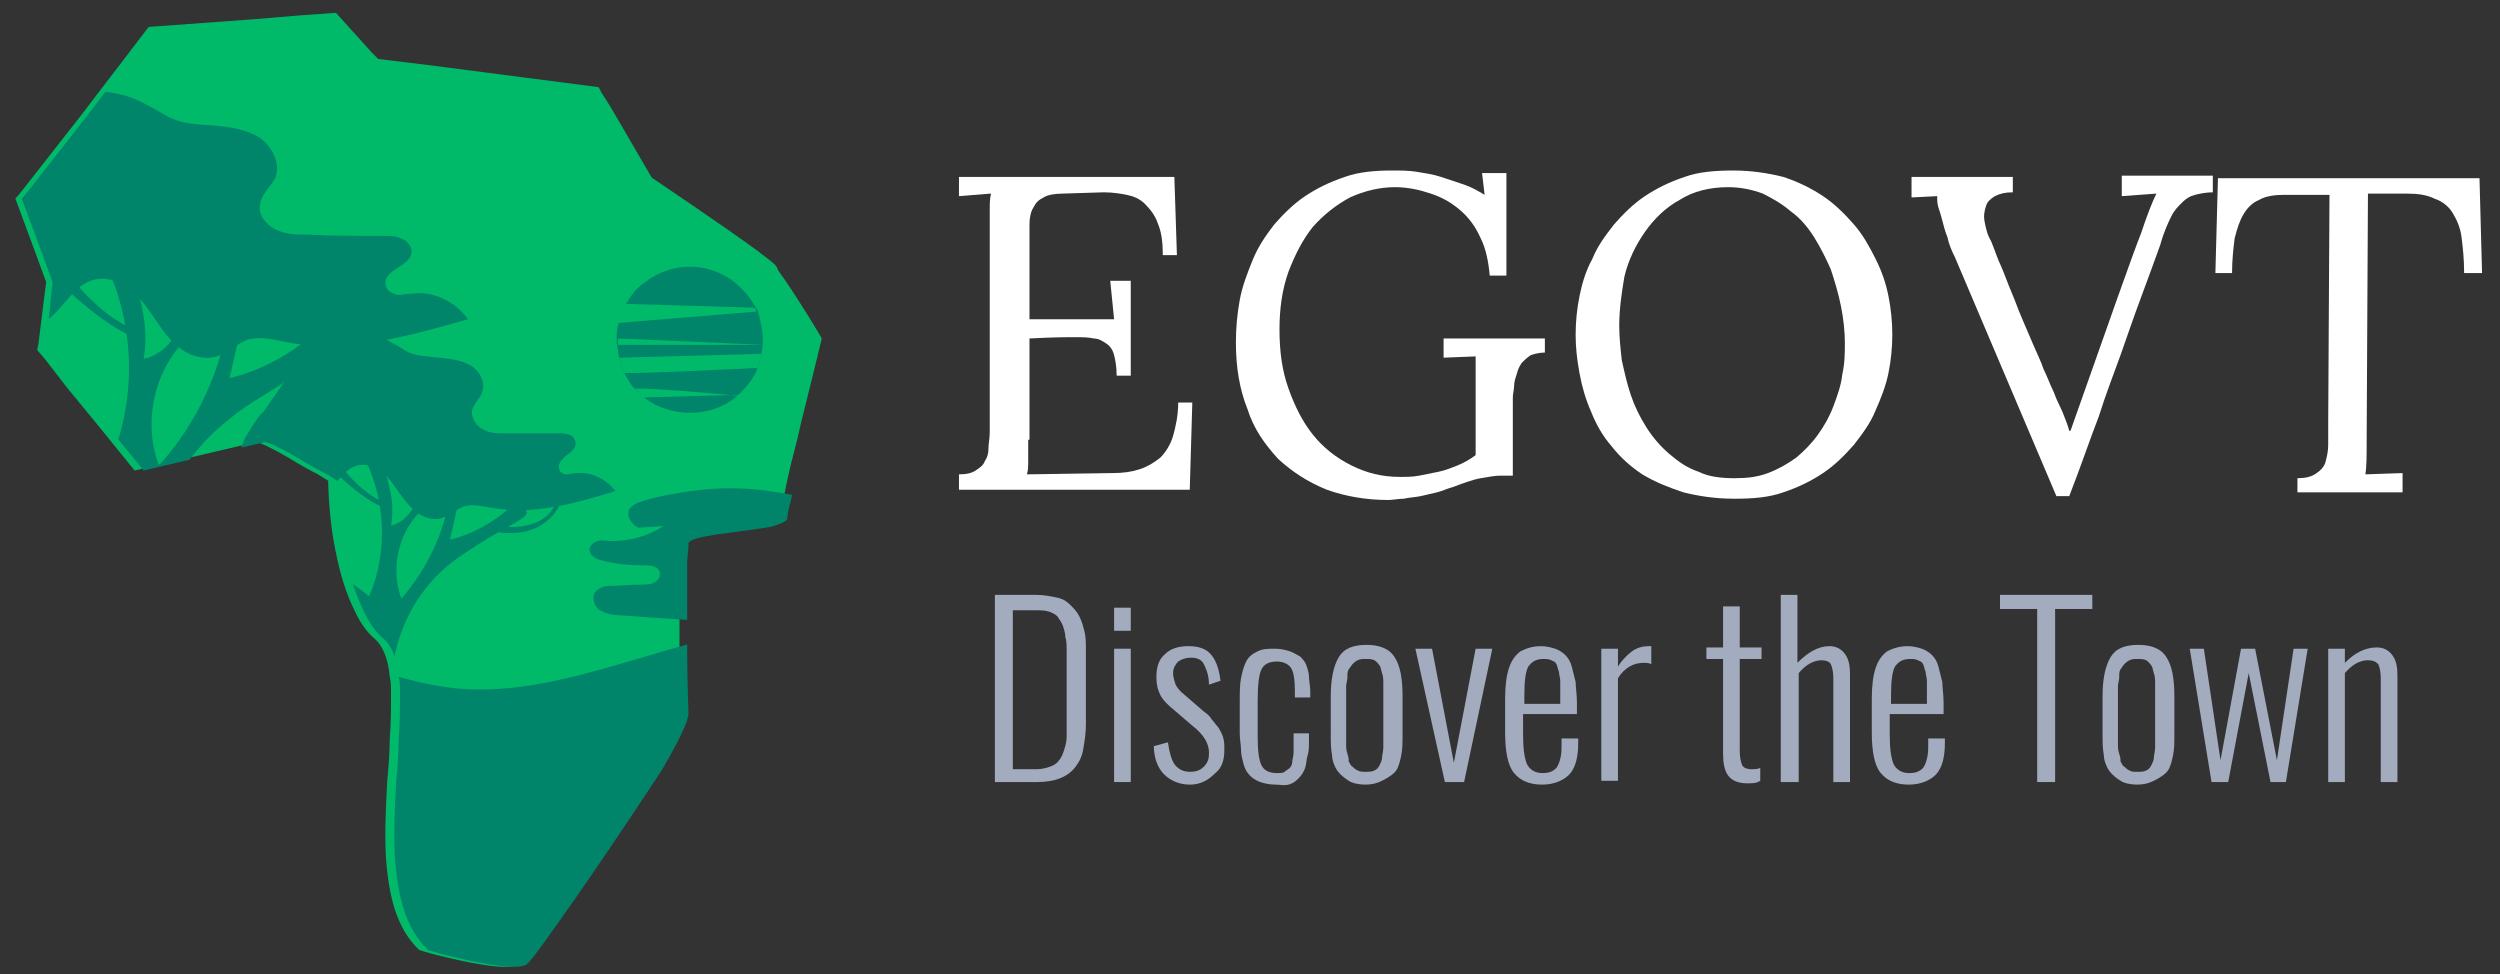 <?xml version="1.0" encoding="utf-8"?>
<!-- Generator: Adobe Illustrator 22.1.0, SVG Export Plug-In . SVG Version: 6.00 Build 0)  -->
<svg version="1.1" id="Layer_1" xmlns="http://www.w3.org/2000/svg" xmlns:xlink="http://www.w3.org/1999/xlink" x="0px" y="0px"
	 viewBox="0 0 195 76" style="enable-background:new 0 0 195 76;" xml:space="preserve">
<rect x="0" y="0" width="195" height="76" fill="#333333" stroke="none"/>
<style type="text/css">
	.st0{fill:#00BA6A;}
	.st1{clip-path:url(#SVGID_2_);}
	.st2{fill:#00846A;}
	.st3{fill:#FFFFFF;}
	.st4{fill:#A2ACBE;}
</style>
<g>
	<g>
		<path class="st0" d="M64.1,26.4c0,0-0.6,2.5-1.3,5.3c-0.3,1.1-0.5,2.2-0.8,3.3c-0.4,1.5-0.7,2.9-0.9,4c-0.2,0.7-0.3,1.3-0.3,1.5
			c0,0,0,0,0,0c-0.1,0.2-0.6,0.4-1.3,0.6c-1.2,0.2-2.9,0.4-4.3,0.6c-1.2,0.2-2.1,0.4-2.1,0.7c0,0.1,0,0.1,0,0.2
			c0,0.3-0.1,0.8-0.1,1.4c0,0.9,0,2.2,0,3.6c0,1.1,0,2.2,0,3.2c0,2.3,0.1,4.3,0.1,4.8c0,0.3-0.1,0.6-0.3,1.1
			c-0.6,1.4-1.8,3.4-1.8,3.4s-3.6,5.5-6.7,9.8c-1.9,2.7-3.5,5-3.9,5.3c-0.7,0.6-4.3-0.2-6.3-0.7c-0.8-0.2-1.4-0.4-1.4-0.4
			c-1.8-1.7-2.4-4.3-2.6-7.3c-0.1-1.9,0-3.9,0.1-5.8c0.1-1.1,0.2-2.3,0.2-3.3c0.1-1.3,0.1-2.5,0.1-3.6c0-0.5,0-0.9-0.1-1.3
			c-0.1-1.3-0.5-2.4-1.2-3c0,0,0,0,0,0c-0.7-0.6-1.2-1.4-1.6-2.3c-0.9-1.8-1.4-4.1-1.7-6.1c-0.3-2.2-0.3-3.9-0.3-3.9
			s-0.3-0.2-0.8-0.5c-0.6-0.3-1.5-0.8-2.3-1.3c-1.2-0.7-2.4-1.3-2.6-1.2c-0.4,0.1-9.4,2.2-9.4,2.2l-3-3.7l-2.3-2.8L3.5,28l-0.6-0.7
			L3,26.8L3.6,22l-1.1-3l-1-2.7l-0.3-0.8l0.5-0.6l4.7-6l1.6-2.1l3.6-4.7l8.2-0.6l3.6-0.3L26.2,1l1.9,2.1l0.9,1l0.5,0.5l4.1,0.5
			l13.1,1.7l0.2,0.4l0.7,1.1l1.4,2.4l1.8,3.1l0.1,0.1c0,0,5.5,3.7,8.1,5.6c0.8,0.6,1.3,1,1.4,1.1c0.1,0.1,0.2,0.2,0.3,0.5
			c0.6,0.8,1.7,2.5,2.5,3.8C63.7,25.7,64.1,26.4,64.1,26.4z"/>
		<g>
			<defs>
				<path id="SVGID_1_" d="M64.7,26.4c0,0-0.6,2.5-1.3,5.3c-0.3,1.1-0.5,2.2-0.8,3.3c-0.4,1.5-0.7,2.9-0.9,4
					c-0.2,0.7-0.3,1.3-0.3,1.5c0,0,0,0,0,0c-0.1,0.2-0.6,0.4-1.3,0.6c-1.2,0.2-2.9,0.4-4.3,0.6c-1.2,0.2-2.1,0.4-2.1,0.7
					c0,0.1,0,0.1,0,0.2c0,0.3-0.1,0.8-0.1,1.4c0,0.9,0,2.2,0,3.6c0,1.1,0,2.2,0,3.2c0,2.3,0.1,4.3,0.1,4.8c0,0.3-0.1,0.6-0.3,1.1
					c-0.6,1.4-1.8,3.4-1.8,3.4S48,65.6,45,69.9c-1.9,2.7-3.5,5-3.9,5.3c-0.7,0.6-4.3-0.2-6.3-0.7c-0.8-0.2-1.4-0.4-1.4-0.4
					c-1.8-1.7-2.4-4.3-2.6-7.3c-0.1-1.9,0-3.9,0.1-5.8c0.1-1.1,0.2-2.3,0.2-3.3c0.1-1.3,0.1-2.5,0.1-3.6c0-0.5,0-0.9-0.1-1.3
					c-0.1-1.3-0.5-2.4-1.2-3c0,0,0,0,0,0c-0.7-0.6-1.2-1.4-1.6-2.3c-0.9-1.8-1.4-4.1-1.7-6.1c-0.3-2.2-0.3-3.9-0.3-3.9
					s-0.3-0.2-0.8-0.5c-0.6-0.3-1.5-0.8-2.3-1.3c-1.2-0.7-2.4-1.3-2.6-1.2c-0.4,0.1-9.4,2.2-9.4,2.2l-3-3.7l-2.3-2.8L4.1,28
					l-0.6-0.7l0.1-0.5L4.1,22l-1.1-3l-1-2.7l-0.3-0.8l0.5-0.6l4.7-6l1.6-2.1l3.6-4.7l8.2-0.6l3.6-0.3L26.7,1l1.9,2.1l0.9,1L30,4.6
					L34,5.1l13.1,1.7l0.2,0.4L48,8.3l1.4,2.4l1.8,3.1l0.1,0.1c0,0,5.5,3.7,8.1,5.6c0.8,0.6,1.3,1,1.4,1.1c0.1,0.1,0.2,0.2,0.3,0.5
					c0.6,0.8,1.7,2.5,2.5,3.8C64.2,25.7,64.7,26.4,64.7,26.4z"/>
			</defs>
			<clipPath id="SVGID_2_">
				<use xlink:href="#SVGID_1_"  style="overflow:visible;"/>
			</clipPath>
			<g class="st1">
				<g>
					<path class="st2" d="M59.5,26.5c0,0.1,0,0.1,0,0.2v0.1c0,0.3-0.1,0.5-0.1,0.8c-0.1,0.4-0.2,0.7-0.3,1.1c-0.3,0.8-0.8,1.4-1.4,2
						l-0.1,0.1c-1,0.9-2.3,1.4-3.8,1.4c-1.4,0-2.8-0.5-3.8-1.4c-0.3-0.2-0.5-0.5-0.7-0.7c-0.2-0.3-0.4-0.6-0.6-1
						c-0.2-0.4-0.3-0.8-0.4-1.2c-0.1-0.4-0.1-0.7-0.2-1.1c0-0.1,0-0.2,0-0.3c0-0.1,0-0.2,0-0.4c0-0.3,0.1-0.7,0.2-1
						c0.1-0.5,0.3-1.1,0.6-1.5c0.4-0.7,0.9-1.3,1.6-1.7c0,0,0.1-0.1,0.1-0.1c0.9-0.6,2-1,3.2-1c1.1,0,2,0.3,2.9,0.8
						c0.3,0.2,0.5,0.3,0.7,0.5c0.6,0.5,1.1,1.1,1.5,1.8c0.1,0.1,0.1,0.2,0.2,0.3C59.3,25,59.5,25.7,59.5,26.5z"/>
					<g>
						<path class="st0" d="M59,24.3l-10.9,0.9c0.1-0.5,0.3-1.1,0.6-1.5L58.9,24C58.9,24.1,59,24.2,59,24.3z"/>
						<path class="st0" d="M59.7,26.9l-0.2,0H48c0.2,0.1,0.2,0,0.2-0.1c0-0.1,0-0.2,0-0.4L59.7,26.9z"/>
						<path class="st0" d="M59.4,27.6c-0.1,0.4-0.2,0.7-0.3,1.1c-2.5,0.1-7.9,0.4-10.4,0.4c-0.2-0.4-0.3-0.8-0.4-1.2L59.4,27.6z"/>
						<path class="st0" d="M57.9,30.9l-0.3-0.1L50.2,31c-0.3-0.2-0.5-0.5-0.7-0.7C51.4,30.3,55.8,30.7,57.9,30.9z"/>
						<path class="st2" d="M57.5,22.3l-7-0.2c0,0,0.1-0.1,0.1-0.1l6.1-0.2C57.1,21.9,57.3,22.1,57.5,22.3z"/>
					</g>
				</g>
				<path class="st2" d="M21.7,49.8c4.7,1.2,9.1,3.4,13.9,3.9c8.9,0.8,17.4-4.6,26.3-4.8c3.5-0.1,7.3,0.8,9.7,3.4
					c2.7,2.8,3.2,7.1,2.8,11c-6.8,0-13.5-0.1-20.3-0.2c-6.8-0.1-9.7,19.7-16.5,19.5c-6.7-0.2-17.3-20.5-24.1-20.9
					c-3.9-0.2-10.1-2.6-7.1-7.5c2.9-4.8,8.4-5.7,13.6-4.8C20.6,49.6,21.2,49.7,21.7,49.8z"/>
				<path class="st2" d="M50.1,39.1c-0.4,0.1-0.8,0.3-1,0.6c-0.3,0.6,0.2,1.3,0.8,1.5c-0.3-0.1,1.8-0.1,1.9-0.2
					c-1.2,0.8-2.6,1.2-4.1,1.2c-0.4,0-0.7-0.1-1.1,0c-0.3,0.1-0.7,0.4-0.6,0.8c0.1,0.4,0.5,0.6,0.9,0.7c1.1,0.3,2.2,0.4,3.3,0.4
					c0.4,0,1,0,1.2,0.4c0.2,0.3,0,0.7-0.3,0.9c-0.3,0.2-0.7,0.2-1.1,0.2c-0.8,0-1.6,0.1-2.4,0.1c-0.4,0-0.8,0.1-1.1,0.4
					c-0.4,0.4-0.2,1.2,0.3,1.5c0.5,0.3,1.1,0.4,1.7,0.4c6.6,0.5,13.4,1,19.8-0.6c0.6-0.2,1.3-0.4,1.5-1c0.1-0.4-0.1-0.9-0.4-1.2
					c-0.3-0.3-0.7-0.5-1.2-0.6c-1.2-0.3-2.4-0.4-3.6-0.3c-0.3,0-0.5,0.1-0.8,0c-0.2-0.1-0.4-0.4-0.3-0.6c0.1-0.2,0.3-0.2,0.5-0.3
					c1.4-0.3,2.7-0.6,4.1-0.8c-2-0.7-4.2-0.8-6.3-0.3c-0.4,0.1-0.8,0.2-1.2,0.2c-0.4-0.1-0.8-0.5-0.7-0.9c0.1-0.5,0.8-0.7,1.4-0.7
					c0.6,0,1.1,0,1.7,0c0.6,0,1.3-0.1,1.5-0.6c0.5-1-0.8-1.4-1.5-1.5c-0.8-0.1-1.6-0.3-2.4-0.4c-2.2-0.4-4.5-0.4-6.7-0.1
					C52.6,38.5,51.3,38.7,50.1,39.1z"/>
				<g>
					<path class="st2" d="M18.7,38.7c0.1,0.4,0.3,0.9,0.6,1.2c0.3,0.3,0.8,0.5,1.3,0.4c0.5-0.1,0.8-0.5,1-1c0.2-0.5,0.2-0.9,0.2-1.4
						c0.7,1.1,2.4,1.4,3.4,0.7c1-0.6,1.5-2,2.7-2.3c0.9-0.2,1.8,0.3,2.4,1c0.6,0.7,1,1.5,1.7,2.2c0.6,0.7,1.6,1.2,2.5,0.9
						c0.6-0.2,1.1-0.7,1.7-0.9c0.7-0.2,1.4,0,2.1,0.1c3.2,0.6,6.5-0.3,9.7-1.3c-0.7-0.9-1.8-1.5-3-1.4c-0.3,0-0.6,0.1-0.8,0.1
						c-0.3,0-0.6-0.2-0.6-0.5c-0.1-0.4,0.3-0.7,0.6-1c0.3-0.2,0.7-0.5,0.7-0.9c0-0.3-0.2-0.6-0.5-0.7c-0.3-0.1-0.6-0.1-0.9-0.1
						c-1.4,0-2.8,0-4.1,0c-0.6,0-1.2,0-1.7-0.3c-0.5-0.2-0.9-0.8-0.9-1.4c0.1-0.6,0.6-0.9,0.8-1.5c0.3-0.8-0.2-1.7-0.9-2.1
						c-0.7-0.4-1.5-0.5-2.4-0.6c-0.8-0.1-1.7-0.1-2.4-0.4c-0.4-0.2-0.8-0.5-1.2-0.7c-2-1.2-4.7-0.9-6.5,0.6
						c-0.8,0.6-1.3,1.4-1.9,2.2c-0.6,0.9-1.2,1.7-1.8,2.6c-0.2,0-1,1.3-1.1,1.5c-0.2,0.3-0.4,0.6-0.5,1
						C18.5,36.3,18.4,37.5,18.7,38.7z"/>
					<path class="st2" d="M36.8,42.8c-0.5,0.3-1.1,0.7-1.6,1.1c-3.2,2.5-5,6.7-4.6,10.7c-0.4,0-1.3-0.1-1.7-0.1
						c-0.1-1.7,0.1-3.3-0.2-4.9c-0.2-0.8-0.3-1.6-0.9-2.2c-0.5-0.6-1.2-0.9-1.8-1.2c-2.9-1.7-4.7-5.1-5.1-8.4
						c0.3-0.3,0.3-0.3,0.7-0.5c1,4.9,4,6.8,7.2,9.2c1.5-3.5,1.3-7.8-0.6-11.2c1.1,0.3,1.9,1.3,2.1,2.4c0.3,1.1,0.4,2.2,0.2,3.3
						c1.5-0.4,2.1-1.9,2.5-3.4c0.3,0.3,0.5,1.2,0.3,1.6c-0.2,0.4-0.5,0.7-0.8,1c-1.5,1.7-2,4.3-1.2,6.5c2-2.3,3.4-5.2,3.8-8.2
						c0.2-0.2,0.5-0.1,0.6,0.2c0.1,0.2,0.1,0.5,0,0.7c-0.2,0.9-0.4,1.8-0.6,2.7c2-0.5,3.8-1.6,5.2-3c0.3,0,0.8,0.7,0.8,0.9
						c-0.1,0.4-1,0.8-1.3,1C38.9,41.5,37.8,42.1,36.8,42.8z"/>
					<path class="st2" d="M26.4,36.1c0,0,1.6,2.3,3.6,3.1v0.4c0,0-1.3-0.3-3.9-2.8L26.4,36.1z"/>
					<path class="st2" d="M24.3,43.9c0-0.2,0.6-3.6,0.4-6l0.4-0.4c0,0,0.6,4-0.2,6.3H24.3z"/>
					<path class="st2" d="M39.4,41.1c0,0,3.1,0.3,3.9-1.8h0.4c0,0-1.1,2.8-4.9,2.2L39.4,41.1z"/>
				</g>
				<g>
					<path class="st2" d="M-6,25.1c0.2,0.6,0.4,1.3,0.9,1.8c0.5,0.5,1.2,0.8,1.8,0.7c0.7-0.1,1.2-0.7,1.5-1.4
						c0.3-0.7,0.3-1.4,0.3-2.1c1,1.6,3.4,2.1,5,1c1.4-0.9,2.2-2.9,3.9-3.3c1.3-0.3,2.6,0.5,3.5,1.5c0.9,1,1.5,2.2,2.4,3.2
						c0.9,1,2.3,1.7,3.6,1.3c0.9-0.3,1.6-1,2.4-1.3c1-0.3,2.1,0,3.1,0.2c4.7,0.9,9.5-0.5,14.1-1.8c-1-1.4-2.7-2.2-4.3-2
						c-0.4,0-0.8,0.1-1.2,0.1c-0.4-0.1-0.8-0.3-0.9-0.7c-0.2-0.6,0.4-1.1,0.9-1.4c0.5-0.3,1.1-0.7,1.1-1.3c0-0.4-0.3-0.8-0.8-1
						c-0.4-0.2-0.9-0.2-1.3-0.2c-2,0-4,0-6-0.1c-0.8,0-1.7,0-2.5-0.4s-1.4-1.2-1.2-2c0.1-0.8,0.9-1.4,1.2-2.1
						c0.4-1.1-0.3-2.4-1.3-3.1c-1-0.6-2.3-0.8-3.4-0.9c-1.2-0.1-2.4-0.1-3.5-0.6c-0.6-0.3-1.2-0.7-1.8-1C8.5,6.5,4.6,6.8,2,9
						C0.9,9.9,0,11.1-0.8,12.3c-0.9,1.2-1.8,2.5-2.6,3.7c-0.3,0-1.4,2-1.6,2.3c-0.3,0.5-0.5,0.9-0.7,1.5C-6.3,21.5-6.5,23.3-6,25.1z
						"/>
					<path class="st2" d="M20.3,31c-0.8,0.5-1.6,1-2.3,1.6c-4.7,3.6-7.3,9.7-6.7,15.6c-0.6,0-1.8-0.2-2.4-0.2
						c-0.1-2.5,0.2-4.8-0.3-7.2c-0.2-1.2-0.5-2.3-1.3-3.2c-0.7-0.8-1.7-1.3-2.6-1.8c-4.3-2.5-6.8-7.4-7.5-12.3
						c0.5-0.4,0.5-0.4,1-0.8c1.5,7.1,5.9,9.9,10.4,13.3c2.2-5.2,1.9-11.3-0.8-16.3c1.6,0.4,2.7,1.9,3.1,3.5c0.4,1.6,0.6,3.2,0.3,4.8
						c2.2-0.5,3.1-2.7,3.6-4.9c0.4,0.5,0.8,1.7,0.5,2.3c-0.3,0.6-0.8,1-1.2,1.5c-2.2,2.5-2.9,6.3-1.7,9.4c3-3.3,4.9-7.5,5.5-11.9
						c0.2-0.3,0.7-0.1,0.9,0.2c0.1,0.3,0.1,0.7,0,1c-0.3,1.3-0.6,2.6-0.9,3.9c2.9-0.7,5.5-2.3,7.6-4.4c0.4,0,1.2,1,1.1,1.4
						c-0.1,0.6-1.4,1.1-1.9,1.4C23.3,29.1,21.8,30.1,20.3,31z"/>
					<path class="st2" d="M5.2,21.2c0,0,2.4,3.4,5.3,4.5v0.6c0,0-1.9-0.5-5.7-4.1L5.2,21.2z"/>
					<path class="st2" d="M2.2,32.7c0-0.3,0.9-5.3,0.5-8.7l0.5-0.5c0,0,0.9,5.8-0.3,9.2H2.2z"/>
					<path class="st2" d="M24.1,28.6c0,0,4.6,0.5,5.7-2.6h0.6c0,0-1.6,4-7.2,3.2L24.1,28.6z"/>
				</g>
			</g>
		</g>
	</g>
</g>
<g>
	<path class="st3" d="M80.2,34.3c0,0.6,0,1.2,0,1.6c0,0.4,0,0.8-0.1,1.1l6.7-0.1c0.8,0,1.5-0.1,2.1-0.3c0.6-0.2,1.1-0.5,1.6-0.9
		c0.4-0.4,0.8-1,1-1.7s0.4-1.6,0.4-2.6H93l-0.2,6.8H74.8v-1.2c0.6,0,1-0.1,1.3-0.3c0.3-0.2,0.6-0.4,0.7-0.7c0.2-0.3,0.3-0.6,0.3-1
		c0-0.4,0.1-0.8,0.1-1.3v-1V17.7c0-0.5,0-0.9,0-1.4c0-0.4,0-0.8,0.1-1.2l-2.5,0.2v-1.5h16.8l0.2,6.1h-1.1c0-1-0.1-1.8-0.4-2.5
		c-0.2-0.6-0.6-1.1-1-1.5c-0.4-0.4-0.9-0.6-1.4-0.7c-0.5-0.1-1.1-0.2-1.8-0.2l-3.2,0.1c-0.6,0-1.2,0.1-1.5,0.3
		c-0.4,0.2-0.6,0.4-0.8,0.8c-0.2,0.3-0.3,0.8-0.3,1.3s0,1.1,0,1.8v5.6h6.6l-0.3-3h1.6v7.4h-1.1c0-0.7-0.1-1.2-0.2-1.6
		c-0.1-0.4-0.3-0.7-0.6-0.9c-0.3-0.2-0.6-0.4-1-0.4c-0.4-0.1-0.9-0.1-1.4-0.1c-0.2,0-0.3,0-0.5,0s-1.2,0-3.1,0.1V34.3z"/>
	<path class="st3" d="M118,37.1h-1c-0.4,0-0.9,0.1-1.5,0.2c-0.6,0.1-1.4,0.4-2.2,0.7c-0.4,0.1-0.8,0.3-1.2,0.4
		c-0.4,0.1-0.9,0.2-1.3,0.3c-0.5,0.1-0.9,0.1-1.3,0.2c-0.4,0-0.9,0.1-1.2,0.1c-1.8,0-3.4-0.3-4.8-0.8c-1.5-0.6-2.7-1.4-3.8-2.4
		c-1-1.1-1.9-2.3-2.4-3.9c-0.6-1.5-0.9-3.2-0.9-5.2c0-1.1,0.1-2.2,0.3-3.3s0.6-2.1,1-3.1s1-1.9,1.7-2.8c0.7-0.8,1.5-1.6,2.4-2.2
		c0.9-0.6,1.9-1.1,3.1-1.5c1.1-0.4,2.4-0.5,3.7-0.5c0.6,0,1.3,0,1.9,0.1c0.6,0.1,1.3,0.2,1.9,0.4c0.6,0.2,1.2,0.4,1.8,0.6
		c0.6,0.2,1.1,0.5,1.6,0.8l-0.2-1.7h1.9v8h-1.3c-0.1-1.1-0.3-2.1-0.7-2.9c-0.4-0.9-0.9-1.6-1.6-2.2c-0.7-0.6-1.4-1-2.3-1.3
		s-1.8-0.5-2.8-0.5c-1.2,0-2.4,0.3-3.5,0.8c-1.1,0.6-2,1.3-2.9,2.3c-0.8,1-1.4,2.2-1.9,3.5c-0.5,1.4-0.7,2.9-0.7,4.5
		c0,1.7,0.2,3.2,0.7,4.6c0.5,1.4,1.1,2.6,1.9,3.6s1.8,1.8,3,2.4c1.2,0.6,2.4,0.9,3.8,0.9c0.5,0,1,0,1.5-0.1c0.5-0.1,1-0.2,1.5-0.3
		c0.5-0.1,1-0.3,1.5-0.5c0.5-0.2,1-0.5,1.4-0.8v-7.7l-2.5,0.1v-1.5h7.9v1.1c-0.4,0-0.8,0.1-1.1,0.2c-0.3,0.2-0.5,0.4-0.7,0.6
		c-0.2,0.3-0.3,0.5-0.4,0.9c-0.1,0.3-0.2,0.6-0.2,0.9c0,0.3-0.1,0.6-0.1,0.9c0,0.3,0,0.5,0,0.6V37.1z"/>
	<path class="st3" d="M122.9,26.1c0-1,0.1-2,0.3-3c0.2-1,0.5-2,1-2.9c0.4-1,1-1.8,1.7-2.7c0.7-0.8,1.5-1.6,2.4-2.2
		c0.9-0.6,1.9-1.1,3.1-1.5c1.1-0.4,2.4-0.5,3.8-0.5c1.4,0,2.7,0.2,3.9,0.5c1.2,0.4,2.2,0.9,3.1,1.5c0.9,0.6,1.7,1.4,2.4,2.2
		c0.7,0.8,1.2,1.7,1.7,2.7s0.8,1.9,1,2.9c0.2,1,0.3,2,0.3,3c0,1-0.1,2-0.3,3c-0.2,1-0.6,2-1,2.9c-0.4,1-1,1.8-1.7,2.7
		c-0.7,0.8-1.5,1.6-2.4,2.2c-0.9,0.6-1.9,1.1-3.1,1.5c-1.1,0.4-2.4,0.5-3.8,0.5c-1.5,0-2.8-0.2-4-0.5c-1.2-0.4-2.2-0.8-3.2-1.4
		c-0.9-0.6-1.7-1.3-2.4-2.2c-0.7-0.8-1.2-1.7-1.6-2.7c-0.4-0.9-0.7-1.9-0.9-3S122.9,27.1,122.9,26.1z M126.3,25.4
		c0,0.9,0.1,1.8,0.2,2.7c0.2,0.9,0.4,1.8,0.7,2.7c0.3,0.9,0.7,1.7,1.2,2.5c0.5,0.8,1.1,1.5,1.8,2.1c0.7,0.6,1.4,1.1,2.3,1.4
		c0.8,0.4,1.8,0.5,2.8,0.5c1,0,1.8-0.1,2.6-0.4c0.8-0.3,1.5-0.7,2.2-1.2c0.6-0.5,1.2-1.1,1.7-1.8c0.5-0.7,0.9-1.4,1.2-2.2
		c0.3-0.8,0.6-1.6,0.7-2.5c0.2-0.9,0.2-1.7,0.2-2.5c0-0.8-0.1-1.8-0.3-2.8c-0.2-1-0.5-2-0.8-2.9c-0.4-0.9-0.8-1.7-1.3-2.5
		c-0.5-0.8-1.1-1.5-1.8-2c-0.7-0.6-1.4-1-2.2-1.4c-0.8-0.3-1.7-0.5-2.7-0.5c-1.4,0-2.7,0.3-3.8,1c-1.1,0.6-2,1.5-2.7,2.5
		c-0.7,1-1.3,2.2-1.6,3.5C126.5,22.8,126.3,24.1,126.3,25.4z"/>
	<path class="st3" d="M148.9,13.8h8.1V15l0,0c-0.6,0-1,0.1-1.4,0.3c-0.3,0.2-0.6,0.4-0.7,0.8c-0.1,0.3-0.2,0.7-0.1,1.2
		s0.2,1,0.5,1.5c0.3,0.7,0.5,1.4,0.8,2c0.3,0.7,0.5,1.3,0.8,2c0.3,0.7,0.5,1.3,0.8,2c0.3,0.7,0.6,1.4,0.9,2.1
		c0.3,0.7,0.6,1.3,0.8,1.9c0.3,0.6,0.5,1.2,0.8,1.8c0.2,0.6,0.5,1.1,0.7,1.6c0.2,0.5,0.4,1,0.5,1.4h0.1c3.1-8.8,4.9-13.9,5.5-15.4
		c0.5-1.5,0.9-2.5,1.2-3.1l-2.7,0.2v-1.6h7.1V15c-0.5,0-1,0.1-1.4,0.2c-0.4,0.1-0.7,0.3-1,0.6c-0.3,0.3-0.6,0.6-0.8,1
		c-0.2,0.4-0.6,1.2-0.9,2.3c-0.4,1.1-0.9,2.5-1.5,4.1c-0.6,1.6-1.1,3.1-1.6,4.5c-0.5,1.4-1.1,2.9-1.7,4.8c-0.7,1.8-1.4,3.9-2.3,6.2
		h-1l-7.9-18.6c-0.3-0.6-0.5-1.1-0.6-1.6c-0.2-0.5-0.3-0.9-0.4-1.3c-0.1-0.4-0.2-0.7-0.3-1s-0.1-0.6-0.1-0.9l-2,0.1V13.8z"/>
	<path class="st3" d="M192.2,21.2c0-1-0.1-1.9-0.2-2.7c-0.1-0.8-0.4-1.4-0.7-1.9s-0.8-0.9-1.4-1.1c-0.6-0.3-1.3-0.4-2.2-0.4l-3,0
		l-0.1,19.1c0,1.3,0,2.2-0.1,2.8l2.9-0.1v1.5h-8.2v-1.1c0.6,0,1.1-0.1,1.5-0.4c0.3-0.2,0.6-0.5,0.7-0.9s0.2-0.8,0.2-1.3
		c0-0.5,0-1.1,0-1.7l0.1-17.8l-3.6,0c-0.7,0-1.4,0.1-1.9,0.4c-0.5,0.2-0.9,0.6-1.2,1.1c-0.3,0.5-0.5,1.1-0.7,1.9
		c-0.1,0.8-0.2,1.7-0.2,2.7h-1.3l0.2-7.4h20.4l0.2,7.4H192.2z"/>
</g>
<g>
	<path class="st4" d="M77.6,61V46.4h3.2c0.6,0,1.1,0.1,1.6,0.2c0.5,0.1,0.8,0.3,1.1,0.6s0.5,0.5,0.7,0.9s0.3,0.8,0.4,1.2
		c0.1,0.4,0.1,0.9,0.1,1.4v5.8c0,0.7-0.1,1.3-0.2,1.9s-0.3,1-0.6,1.4s-0.7,0.7-1.2,0.9c-0.5,0.2-1.1,0.3-1.8,0.3H77.6z M79,60h1.8
		c0.5,0,0.8-0.1,1.1-0.2s0.6-0.3,0.7-0.5c0.2-0.2,0.3-0.5,0.4-0.8s0.2-0.7,0.2-1c0-0.3,0-0.7,0-1.2v-5.4c0-0.5,0-0.9-0.1-1.2
		c0-0.3-0.1-0.6-0.2-0.9c-0.1-0.3-0.3-0.5-0.4-0.7c-0.2-0.2-0.4-0.3-0.7-0.4c-0.3-0.1-0.7-0.1-1.1-0.1H79V60z"/>
	<path class="st4" d="M86.9,49.2v-1.8h1.3v1.8H86.9z M86.9,61V50.6h1.3V61H86.9z"/>
	<path class="st4" d="M92.8,61.2c-0.8,0-1.5-0.3-2-0.8c-0.5-0.5-0.8-1.3-0.8-2.2l1.1-0.3c0.1,0.8,0.3,1.4,0.5,1.7
		c0.3,0.4,0.7,0.6,1.2,0.6c0.5,0,0.8-0.1,1.1-0.4c0.3-0.3,0.4-0.6,0.4-1c0,0,0,0,0-0.1c0-0.7-0.4-1.4-1.3-2.1l-1.4-1.2
		c-0.5-0.4-0.9-0.8-1.1-1.2c-0.2-0.4-0.3-0.8-0.3-1.4c0-0.8,0.2-1.4,0.7-1.8c0.4-0.4,1-0.6,1.8-0.6c0.8,0,1.4,0.2,1.8,0.7
		c0.4,0.5,0.6,1.2,0.7,2l-0.9,0.3c0-0.7-0.2-1.2-0.4-1.6s-0.6-0.5-1-0.5c-0.4,0-0.7,0.1-1,0.3c-0.2,0.2-0.4,0.5-0.4,0.9
		c0,0.3,0.1,0.6,0.2,0.9c0.1,0.2,0.3,0.5,0.7,0.8l1.5,1.3c0.3,0.2,0.5,0.4,0.6,0.6c0.2,0.2,0.3,0.4,0.5,0.6c0.2,0.3,0.3,0.5,0.4,0.8
		s0.1,0.6,0.1,1c0,0.8-0.2,1.4-0.7,1.8C94.2,60.9,93.6,61.2,92.8,61.2z"/>
	<path class="st4" d="M99.5,61.2c-0.5,0-0.9-0.1-1.2-0.2s-0.6-0.3-0.8-0.5c-0.2-0.2-0.4-0.5-0.5-0.9c-0.1-0.4-0.2-0.7-0.2-1.1
		c0-0.4-0.1-0.8-0.1-1.3v-2.4c0-0.8,0-1.4,0.1-1.9c0.1-0.5,0.2-0.9,0.4-1.3c0.2-0.4,0.5-0.6,0.9-0.8c0.4-0.2,0.8-0.2,1.4-0.2
		c0.4,0,0.8,0.1,1.1,0.2s0.6,0.3,0.8,0.4c0.2,0.2,0.4,0.4,0.5,0.7c0.1,0.3,0.2,0.6,0.2,0.9c0,0.3,0.1,0.7,0.1,1.1v0.5h-1.2v-0.5
		c0-0.9-0.1-1.5-0.3-1.8s-0.6-0.5-1.1-0.5c-0.6,0-1,0.2-1.2,0.6c-0.2,0.4-0.3,1.2-0.3,2.4v2.9c0,1.1,0.1,1.8,0.3,2.2
		c0.2,0.4,0.6,0.6,1.2,0.6c0.2,0,0.5,0,0.6-0.1s0.3-0.2,0.4-0.3s0.2-0.3,0.2-0.5s0.1-0.4,0.1-0.7c0-0.2,0-0.5,0-0.9v-0.6h1.2v0.5
		c0,0.5,0,0.9-0.1,1.2s-0.1,0.7-0.2,1c-0.1,0.3-0.3,0.6-0.5,0.8s-0.4,0.4-0.8,0.5S99.9,61.2,99.5,61.2z"/>
	<path class="st4" d="M107.8,60.9c-0.4,0.2-0.8,0.3-1.3,0.3s-1-0.1-1.3-0.3s-0.6-0.4-0.9-0.8c-0.2-0.3-0.4-0.8-0.4-1.2
		c-0.1-0.5-0.1-1-0.1-1.7v-2.9c0-1.3,0.2-2.3,0.6-3s1.1-1,2.2-1c1,0,1.8,0.3,2.2,1c0.4,0.6,0.6,1.6,0.6,3v2.9c0,0.7,0,1.2-0.1,1.7
		c-0.1,0.5-0.2,0.9-0.4,1.2S108.2,60.7,107.8,60.9z M106.5,60.2c0.3,0,0.5,0,0.7-0.1c0.2-0.1,0.3-0.2,0.4-0.4s0.2-0.4,0.2-0.6
		s0.1-0.5,0.1-0.8s0-0.6,0-1v-3c0-0.4,0-0.7,0-1s0-0.5-0.1-0.8s-0.1-0.5-0.2-0.6s-0.2-0.3-0.4-0.4c-0.2-0.1-0.4-0.1-0.7-0.1
		c-0.2,0-0.4,0-0.6,0.1s-0.3,0.2-0.4,0.3c-0.1,0.1-0.2,0.3-0.3,0.4c-0.1,0.2-0.1,0.3-0.1,0.6s-0.1,0.5-0.1,0.7c0,0.2,0,0.5,0,0.8v3
		c0,0.3,0,0.6,0,0.8c0,0.2,0,0.4,0.1,0.7s0.1,0.4,0.1,0.6c0.1,0.1,0.1,0.3,0.3,0.4c0.1,0.1,0.2,0.2,0.4,0.3S106.3,60.2,106.5,60.2z"
		/>
	<path class="st4" d="M112.7,61l-2.3-10.4h1.3l1.7,8.9l1.7-8.9h1.3L114.2,61H112.7z"/>
	<path class="st4" d="M120.3,61.2c-1,0-1.7-0.3-2.2-0.9s-0.7-1.7-0.7-3.2v-2.6c0-1,0.1-1.8,0.3-2.4c0.2-0.6,0.5-1,0.9-1.3
		c0.4-0.2,0.9-0.4,1.6-0.4c0.4,0,0.8,0.1,1.1,0.2c0.3,0.1,0.6,0.3,0.8,0.5s0.4,0.5,0.5,0.9c0.1,0.4,0.2,0.8,0.3,1.2
		c0,0.4,0.1,1,0.1,1.6l0,0.9h-4.2v1.6c0,1.1,0.1,1.8,0.3,2.3c0.2,0.4,0.6,0.7,1.2,0.7c0.5,0,0.8-0.1,1.1-0.4
		c0.2-0.3,0.4-0.8,0.4-1.6v-0.7h1.3V58c0,1-0.2,1.8-0.6,2.3S121.3,61.2,120.3,61.2z M118.8,54.9h2.9V54c0-0.4,0-0.7,0-0.9
		s-0.1-0.5-0.1-0.7c-0.1-0.2-0.1-0.4-0.2-0.6s-0.2-0.2-0.4-0.3s-0.4-0.1-0.6-0.1c-0.6,0-0.9,0.2-1.2,0.6c-0.2,0.4-0.3,1.1-0.3,2.2
		V54.9z"/>
	<path class="st4" d="M124.9,61V50.6h1.3V52c0.3-0.5,0.7-0.9,1.1-1.2s0.9-0.4,1.3-0.4c0.1,0,0.2,0,0.2,0v1.4
		c-0.2-0.1-0.4-0.1-0.6-0.1c-0.8,0-1.5,0.4-2,1.2v8H124.9z"/>
	<path class="st4" d="M136.3,61.1c-0.7,0-1.2-0.2-1.5-0.6c-0.3-0.4-0.4-1-0.4-1.7v-7.4h-1.3v-0.9h1.3v-3.2h1.3v3.2h1.7v0.9h-1.7v7.2
		c0,0.5,0.1,0.9,0.2,1.1s0.4,0.3,0.7,0.3c0.2,0,0.5,0,0.7-0.1v1C137,61.1,136.7,61.1,136.3,61.1z"/>
	<path class="st4" d="M138.9,61V46.4h1.3v5.3c0.8-0.8,1.6-1.3,2.5-1.3c0.5,0,0.9,0.2,1.2,0.6s0.4,0.9,0.4,1.6V61H143v-8.1
		c0-0.5-0.1-0.9-0.2-1.1s-0.4-0.3-0.7-0.3c-0.6,0-1.2,0.3-1.8,1V61H138.9z"/>
	<path class="st4" d="M148.9,61.2c-1,0-1.7-0.3-2.2-0.9s-0.7-1.7-0.7-3.2v-2.6c0-1,0.1-1.8,0.3-2.4c0.2-0.6,0.5-1,0.9-1.3
		c0.4-0.2,0.9-0.4,1.6-0.4c0.4,0,0.8,0.1,1.1,0.2c0.3,0.1,0.6,0.3,0.8,0.5s0.4,0.5,0.5,0.9c0.1,0.4,0.2,0.8,0.3,1.2
		c0,0.4,0.1,1,0.1,1.6l0,0.9h-4.2v1.6c0,1.1,0.1,1.8,0.3,2.3c0.2,0.4,0.6,0.7,1.2,0.7c0.5,0,0.8-0.1,1.1-0.4
		c0.2-0.3,0.4-0.8,0.4-1.6v-0.7h1.3V58c0,1-0.2,1.8-0.6,2.3S149.9,61.2,148.9,61.2z M147.4,54.9h2.9V54c0-0.4,0-0.7,0-0.9
		s-0.1-0.5-0.1-0.7c-0.1-0.2-0.1-0.4-0.2-0.6s-0.2-0.2-0.4-0.3s-0.4-0.1-0.6-0.1c-0.6,0-0.9,0.2-1.2,0.6c-0.2,0.4-0.3,1.1-0.3,2.2
		V54.9z"/>
	<path class="st4" d="M158.9,61V47.5H156v-1.1h7.2v1.1h-2.9V61H158.9z"/>
	<path class="st4" d="M168,60.9c-0.4,0.2-0.8,0.3-1.3,0.3s-1-0.1-1.3-0.3s-0.6-0.4-0.9-0.8c-0.2-0.3-0.4-0.8-0.4-1.2
		c-0.1-0.5-0.1-1-0.1-1.7v-2.9c0-1.3,0.2-2.3,0.6-3s1.1-1,2.2-1c1,0,1.8,0.3,2.2,1c0.4,0.6,0.6,1.6,0.6,3v2.9c0,0.7,0,1.2-0.1,1.7
		c-0.1,0.5-0.2,0.9-0.4,1.2S168.4,60.7,168,60.9z M166.7,60.2c0.3,0,0.5,0,0.7-0.1c0.2-0.1,0.3-0.2,0.4-0.4s0.2-0.4,0.2-0.6
		s0.1-0.5,0.1-0.8s0-0.6,0-1v-3c0-0.4,0-0.7,0-1s0-0.5-0.1-0.8s-0.1-0.5-0.2-0.6s-0.2-0.3-0.4-0.4c-0.2-0.1-0.4-0.1-0.7-0.1
		c-0.2,0-0.4,0-0.6,0.1s-0.3,0.2-0.4,0.3c-0.1,0.1-0.2,0.3-0.3,0.4c-0.1,0.2-0.1,0.3-0.1,0.6s-0.1,0.5-0.1,0.7c0,0.2,0,0.5,0,0.8v3
		c0,0.3,0,0.6,0,0.8c0,0.2,0,0.4,0.1,0.7s0.1,0.4,0.1,0.6c0.1,0.1,0.1,0.3,0.3,0.4c0.1,0.1,0.2,0.2,0.4,0.3S166.4,60.2,166.7,60.2z"
		/>
	<path class="st4" d="M172.5,61l-1.7-10.4h1.1l1.3,8.7l1.6-8.7h1.1l1.7,8.7l1.3-8.7h1.1L178.3,61h-1.2l-1.7-8.5l-1.6,8.5H172.5z"/>
	<path class="st4" d="M181.6,61V50.6h1.3v1.1c0.8-0.8,1.6-1.2,2.5-1.2c0.5,0,0.9,0.2,1.2,0.6s0.4,0.9,0.4,1.6V61h-1.3v-8.1
		c0-0.5-0.1-0.9-0.2-1.1c-0.2-0.2-0.4-0.3-0.8-0.3c-0.6,0-1.2,0.3-1.8,1V61H181.6z"/>
</g>
</svg>
